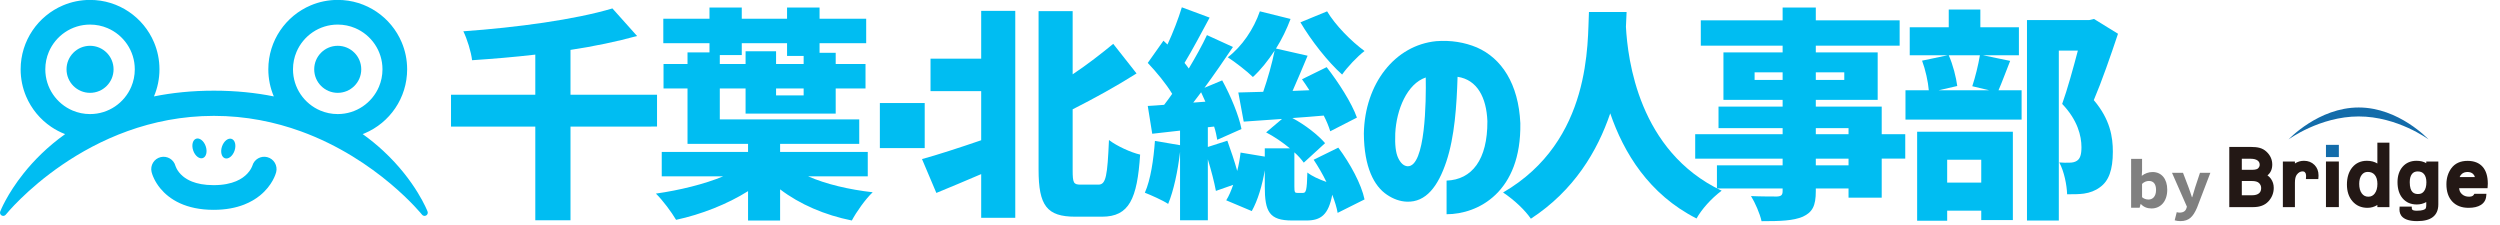 <?xml version="1.0" encoding="utf-8"?>
<!-- Generator: Adobe Illustrator 16.0.3, SVG Export Plug-In . SVG Version: 6.00 Build 0)  -->
<!DOCTYPE svg PUBLIC "-//W3C//DTD SVG 1.1//EN" "http://www.w3.org/Graphics/SVG/1.1/DTD/svg11.dtd">
<svg version="1.1" id="レイヤー_1" xmlns="http://www.w3.org/2000/svg" xmlns:xlink="http://www.w3.org/1999/xlink" x="0px"
	 y="0px" width="633.166px" height="57px" viewBox="0 0 633.166 57" enable-background="new 0 0 633.166 57" xml:space="preserve">
<g>
	<g>
		<g>
			<path fill="#231815" d="M574.272,44.416c0.798-0.637,1.215-1.566,1.215-2.742c0-1.268-0.506-2.375-1.5-3.287
				c-0.473-0.439-1.035-0.752-1.676-0.93c-0.609-0.168-1.396-0.25-2.4-0.25h-5.307v15.246h6.092c1.637,0,2.915-0.482,3.802-1.436
				c0.905-0.978,1.365-2.135,1.365-3.44c0-0.868-0.244-1.646-0.724-2.31C574.892,44.926,574.603,44.641,574.272,44.416
				 M571.897,42.633c-0.137,0.143-0.519,0.379-1.556,0.379h-2.565v-2.805h2.275c0.74,0,1.321,0.15,1.725,0.447
				c0.358,0.27,0.527,0.611,0.527,1.074C572.306,42.061,572.175,42.355,571.897,42.633 M567.776,45.842h2.522
				c0.858,0,1.467,0.165,1.812,0.492c0.383,0.361,0.566,0.784,0.566,1.296c0,0.586-0.177,1.021-0.546,1.327
				c-0.395,0.329-0.979,0.496-1.735,0.496h-2.619V45.842z"/>
			<path fill="#231815" d="M583.513,40.723c-0.848,0-1.611,0.229-2.286,0.684v-0.502h-3.054v11.55h3.054v-6.179
				c0-0.932,0.157-1.616,0.471-2.033c0.424-0.564,0.916-0.842,1.504-0.842c0.25,0,0.432,0.082,0.59,0.271
				c0.178,0.211,0.265,0.49,0.265,0.854c0,0.058-0.005,0.139-0.013,0.246l-0.033,0.586h3.136l0.039-0.512
				c0.016-0.205,0.021-0.343,0.021-0.429c0-1.071-0.349-1.967-1.038-2.655C585.476,41.072,584.581,40.723,583.513,40.723"/>
			<path fill="#231815" d="M602.108,41.408c-0.738-0.455-1.626-0.686-2.649-0.686c-1.542,0-2.794,0.566-3.712,1.684
				c-0.896,1.088-1.349,2.549-1.349,4.342c0,1.736,0.475,3.162,1.412,4.234c0.955,1.098,2.232,1.652,3.8,1.652
				c0.906,0,1.744-0.24,2.498-0.719v0.536h3.054V36.131h-3.054V41.408L602.108,41.408z M601.449,48.996
				c-0.411,0.553-0.944,0.822-1.626,0.822c-0.697,0-1.234-0.266-1.646-0.813c-0.443-0.586-0.668-1.407-0.668-2.438
				c0-0.955,0.209-1.717,0.629-2.269c0.389-0.51,0.89-0.76,1.535-0.76c0.767,0,1.349,0.25,1.773,0.759
				c0.447,0.534,0.672,1.301,0.672,2.278C602.118,47.589,601.895,48.402,601.449,48.996"/>
			<path fill="#231815" d="M614.49,41.33c-0.68-0.404-1.499-0.607-2.457-0.607c-1.466,0-2.65,0.506-3.528,1.506
				c-0.856,0.978-1.295,2.293-1.295,3.906c0,1.713,0.435,3.092,1.289,4.096c0.876,1.033,2.083,1.558,3.588,1.558
				c0.884,0,1.689-0.209,2.403-0.615v0.748c0,0.649-0.138,0.873-0.198,0.937c-0.176,0.19-0.69,0.511-2.182,0.511
				c-1.229,0-1.258-0.392-1.267-0.519l-0.036-0.516h-3.063l-0.039,0.719l-0.001,0.029c0,1.332,0.775,2.919,4.469,2.919
				c1.774,0,3.075-0.332,3.969-1.017c0.932-0.709,1.403-1.795,1.403-3.225V40.904h-3.056L614.49,41.33L614.49,41.33z
				 M613.927,48.421c-0.364,0.491-0.838,0.72-1.483,0.72c-0.994,0-2.134-0.34-2.134-2.994c0-0.908,0.189-1.608,0.56-2.082
				c0.346-0.439,0.823-0.651,1.467-0.651c0.692,0,1.214,0.222,1.588,0.674c0.398,0.479,0.6,1.181,0.6,2.082
				C614.521,47.137,614.321,47.896,613.927,48.421"/>
			<path fill="#231815" d="M628.776,42.254c-0.88-1.002-2.166-1.512-3.822-1.512c-1.813,0-3.195,0.631-4.114,1.874
				c-0.827,1.132-1.247,2.491-1.247,4.046c0,1.852,0.496,3.322,1.478,4.373c0.991,1.063,2.381,1.602,4.131,1.602
				c1.289,0,2.328-0.242,3.088-0.715c0.826-0.514,1.291-1.264,1.377-2.23l0.057-0.604h-3.047l-0.165,0.253
				c-0.077,0.117-0.312,0.479-1.155,0.479c-0.769,0-1.371-0.217-1.851-0.664c-0.427-0.396-0.65-0.887-0.688-1.497h7.189l0.037-0.513
				c0.025-0.303,0.034-0.513,0.034-0.644C630.076,44.665,629.64,43.236,628.776,42.254 M623.472,44.072
				c0.387-0.344,0.868-0.512,1.471-0.512c0.602,0,1.063,0.166,1.416,0.506c0.223,0.217,0.373,0.477,0.45,0.785h-3.865
				C623.059,44.543,623.233,44.284,623.472,44.072"/>
			<rect x="589.088" y="40.904" fill="#231815" width="3.266" height="11.549"/>
			<rect x="589.088" y="36.686" fill="#136CAA" width="3.266" height="3.096"/>
		</g>
		<path fill="#136CAA" d="M597.38,27.222c-10.19,0-17.768,8.088-17.768,8.088s7.916-5.817,17.768-5.817
			c9.853,0,17.689,5.817,17.689,5.817S607.571,27.222,597.38,27.222z"/>
	</g>
</g>
<g>
	<path fill="#808080" d="M542.216,51.682h-0.075l-0.248,0.93h-2.151V40.229h2.771v2.986l-0.077,1.316
		c0.79-0.604,1.718-0.961,2.738-0.961c2.291,0,3.716,1.766,3.716,4.475c0,3.033-1.749,4.752-3.979,4.752
		C543.81,52.797,542.929,52.439,542.216,51.682z M544.167,50.537c0.943,0,1.889-0.682,1.889-2.432c0-1.547-0.696-2.274-1.797-2.274
		c-0.604,0-1.237,0.231-1.748,0.743v3.373C542.976,50.336,543.501,50.537,544.167,50.537z"/>
	<path fill="#808080" d="M552.213,56c-0.57,0-1.021-0.077-1.438-0.201l0.525-2.074c0.155,0.063,0.434,0.125,0.682,0.125
		c1.021,0,1.532-0.418,1.748-1.053l0.14-0.449l-3.776-8.59h2.785l1.41,3.699c0.311,0.805,0.558,1.625,0.853,2.49h0.076l0.742-2.49
		l1.225-3.699h2.63l-3.391,8.868C555.433,54.887,554.412,56,552.213,56z"/>
</g>
<g>
	<g>
		<g>
			<circle fill="#00BDF2" cx="22.806" cy="17.557" r="5.957"/>
			<circle fill="#00BDF2" cx="85.536" cy="17.557" r="5.957"/>
			<path fill="#00BDF2" d="M108.288,53.568c-0.029-0.075-2.965-7.705-11.206-15.346c-1.55-1.438-3.288-2.875-5.229-4.261
				c0.177-0.067,0.354-0.135,0.528-0.209c3.159-1.336,5.837-3.562,7.731-6.365c1.896-2.802,3.006-6.202,3.004-9.831
				c0.002-2.419-0.49-4.739-1.383-6.844c-1.336-3.159-3.561-5.837-6.365-7.732c-2.802-1.896-6.201-3.005-9.832-3.003
				c-2.418-0.001-4.738,0.491-6.844,1.382c-3.158,1.337-5.836,3.562-7.732,6.366c-1.895,2.802-3.004,6.201-3.004,9.832
				c0,2.419,0.492,4.738,1.383,6.843c0.003,0.006,0.006,0.013,0.009,0.019c-4.563-0.921-9.604-1.455-15.176-1.455
				c-5.572,0-10.615,0.534-15.179,1.455c0.896-2.111,1.395-4.434,1.393-6.862c0.002-2.419-0.491-4.739-1.382-6.844
				c-1.337-3.159-3.562-5.837-6.366-7.732c-2.802-1.896-6.201-3.005-9.832-3.003c-2.418-0.001-4.738,0.491-6.844,1.382
				c-3.158,1.337-5.836,3.562-7.73,6.366c-1.896,2.802-3.006,6.201-3.005,9.832c0,2.419,0.492,4.738,1.383,6.843
				c1.336,3.159,3.562,5.838,6.366,7.732c1.088,0.736,2.268,1.353,3.515,1.832c-4.52,3.228-7.94,6.729-10.453,9.868
				c-4.303,5.374-5.96,9.678-5.983,9.734c-0.144,0.375,0.008,0.803,0.357,1.002c0.349,0.201,0.793,0.115,1.044-0.196l0.002-0.004
				c0.122-0.151,5.212-6.431,14.317-12.647c9.107-6.222,22.208-12.377,38.396-12.377c8.16,0,15.53,1.563,22.005,3.909
				c9.71,3.521,17.402,8.81,22.659,13.218c2.628,2.205,4.647,4.188,6.007,5.614c0.68,0.714,1.193,1.289,1.537,1.685
				c0.172,0.199,0.301,0.352,0.385,0.453c0.043,0.051,0.074,0.09,0.094,0.113l0.023,0.027l0.006,0.009
				c0.252,0.313,0.696,0.397,1.045,0.196C108.282,54.37,108.433,53.943,108.288,53.568z M75.094,13.147
				c0.858-2.03,2.3-3.767,4.109-4.989c1.812-1.222,3.976-1.932,6.333-1.933c1.574,0,3.057,0.317,4.41,0.89
				c2.029,0.857,3.768,2.298,4.989,4.109c1.222,1.813,1.933,3.976,1.934,6.334c-0.001,1.572-0.317,3.055-0.89,4.41
				c-0.857,2.029-2.299,3.766-4.109,4.988c-1.813,1.223-3.975,1.932-6.334,1.934c-1.572,0-3.055-0.317-4.409-0.89
				c-2.03-0.858-3.767-2.299-4.989-4.109c-1.222-1.812-1.932-3.976-1.933-6.333C74.205,15.984,74.522,14.501,75.094,13.147z
				 M13.408,23.891c-1.223-1.812-1.933-3.976-1.934-6.333c0.001-1.574,0.317-3.057,0.889-4.41c0.858-2.03,2.3-3.767,4.109-4.989
				c1.813-1.222,3.976-1.932,6.333-1.933c1.574,0,3.057,0.317,4.41,0.89c2.029,0.857,3.768,2.298,4.989,4.109
				c1.223,1.813,1.933,3.976,1.934,6.334c-0.001,1.572-0.317,3.055-0.89,4.41c-0.857,2.029-2.299,3.766-4.109,4.988
				c-1.813,1.223-3.975,1.932-6.334,1.934c-1.572,0-3.055-0.317-4.409-0.89C16.366,27.142,14.63,25.701,13.408,23.891z"/>
			
				<ellipse transform="matrix(0.945 -0.327 0.327 0.945 -9.513 18.552)" fill="#00BDF2" cx="50.509" cy="37.615" rx="1.675" ry="2.595"/>
			
				<ellipse transform="matrix(0.326 -0.945 0.945 0.326 3.416 80.02)" fill="#00BDF2" cx="57.834" cy="37.614" rx="2.597" ry="1.676"/>
			<path fill="#00BDF2" d="M67.702,39.803c-1.65-0.43-3.332,0.545-3.79,2.178h-0.003c-0.003,0.011-0.106,0.336-0.373,0.795
				c-0.201,0.347-0.492,0.768-0.903,1.203c-0.62,0.654-1.499,1.353-2.841,1.916s-3.168,0.994-5.703,0.996
				c-2.4-0.002-4.152-0.39-5.451-0.902c-0.976-0.389-1.701-0.848-2.268-1.311c-0.844-0.695-1.336-1.416-1.617-1.939
				c-0.139-0.26-0.223-0.469-0.266-0.588c-0.021-0.06-0.033-0.096-0.035-0.104l-0.002-0.002l-0.002,0.001
				c-0.424-1.643-2.084-2.65-3.741-2.259c-1.679,0.397-2.718,2.079-2.32,3.76c0.043,0.183,0.218,0.853,0.673,1.781
				c0.342,0.694,0.844,1.541,1.572,2.418c1.09,1.317,2.703,2.707,4.938,3.726c2.233,1.022,5.055,1.672,8.52,1.67
				c3.08,0.002,5.658-0.509,7.77-1.341c1.585-0.62,2.9-1.42,3.961-2.276c1.595-1.285,2.605-2.685,3.222-3.787
				c0.616-1.105,0.847-1.922,0.899-2.125C70.374,41.941,69.372,40.236,67.702,39.803z"/>
		</g>
	</g>
</g>
<g>
	<path fill="#00BDF2" d="M144.488,32.057V55.79h-8.914V32.057h-21.349v-8.062h21.349V13.832c-5.394,0.625-10.845,1.079-16.012,1.419
		c-0.227-2.101-1.306-5.508-2.214-7.325c13.57-0.965,28.275-2.952,37.757-5.791l6.246,6.983c-5.11,1.419-10.901,2.612-16.863,3.521
		v11.355h21.916v8.062H144.488z"/>
	<path fill="#00BDF2" d="M183.153,44.662h-15.557v-6.189h21.859v-2.044h-15.33V22.405h-6.075v-6.189h6.075v-2.952h5.564v-2.328
		h-11.696V4.747h11.696V1.908h8.176v2.839h11.469V1.908h8.233v2.839h11.81v6.188h-11.81v2.441h4.088v2.839h7.551v6.189h-7.551v6.359
		h-22.825v-6.359h-6.529v7.835h35.316v6.188h-20.043v2.044h22.2v6.189h-15.103c4.542,1.987,10.334,3.35,16.352,4.031
		c-1.817,1.703-4.145,4.996-5.28,7.153c-6.813-1.362-13.172-4.088-18.169-7.892v7.892h-8.119v-7.438
		c-5.224,3.293-11.867,5.905-18.226,7.268c-1.136-1.931-3.407-4.996-5.11-6.644C172.081,48.182,178.383,46.649,183.153,44.662z
		 M188.831,16.216v-3.236h7.722v3.236h6.984v-2.044h-4.202v-3.236h-11.469v3.009h-5.564v2.271H188.831z M203.536,24.165v-1.76
		h-6.984v1.76H203.536z"/>
	<path fill="#00BDF2" d="M234.196,26.095v11.413H222.84V26.095H234.196z"/>
	<path fill="#00BDF2" d="M257.134,2.76v52.406h-8.631V44.094c-3.975,1.703-7.892,3.351-11.355,4.77l-3.634-8.573
		c3.747-1.022,9.368-2.839,14.989-4.77V23.086h-12.832v-8.232h12.832V2.76H257.134z M263.038,2.816h8.631v16.011
		c3.747-2.498,7.381-5.337,10.276-7.722l5.905,7.495c-5.11,3.236-10.788,6.359-16.182,9.084v15.387c0,3.293,0.227,3.69,2.044,3.69
		h4.485c1.931,0,2.271-2.271,2.668-11.299c1.987,1.533,5.621,3.18,7.893,3.69c-0.738,11.242-2.782,15.728-9.652,15.728h-6.757
		c-7.211,0-9.312-2.782-9.312-11.924V2.816z"/>
	<path fill="#00BDF2" d="M292.505,35.69l6.359,1.079v-3.69l-7.041,0.795l-1.135-7.041c1.249-0.057,2.668-0.17,4.145-0.284
		c0.682-0.852,1.362-1.817,2.044-2.782c-1.533-2.555-4.031-5.564-6.188-7.835l3.974-5.621l1.022,0.965
		c1.419-3.066,2.782-6.586,3.634-9.425l7.04,2.612c-2.101,3.918-4.429,8.29-6.358,11.469c0.397,0.454,0.737,0.965,1.078,1.419
		c1.761-2.953,3.407-5.905,4.6-8.46l6.586,3.009c-2.214,3.293-4.713,6.927-7.211,10.333l4.485-1.874
		c2.158,3.917,4.259,8.97,4.883,12.321l-6.132,2.726c-0.17-0.966-0.397-2.158-0.795-3.351l-1.59,0.171v4.996l4.939-1.59
		c0.853,2.385,1.817,5.167,2.499,7.665c0.397-1.533,0.681-3.122,0.852-4.655l6.132,1.021v-2.101h6.359
		c-1.874-1.533-4.031-3.009-6.019-4.031l4.031-3.406c-3.521,0.227-6.813,0.454-9.709,0.681l-1.363-7.381l6.303-0.17
		c1.136-3.293,2.271-7.268,2.896-10.447c-1.703,2.611-3.577,4.939-5.507,6.7c-1.42-1.419-4.6-3.861-6.359-4.997
		c3.577-2.726,6.586-7.154,8.119-11.64l7.778,1.931c-0.965,2.555-2.214,5.167-3.69,7.495l8.006,1.817
		c-1.249,2.953-2.556,6.132-3.805,8.914l4.259-0.17c-0.625-0.965-1.249-1.93-1.874-2.782l6.246-3.066
		c3.009,3.861,6.359,9.084,7.665,12.775l-6.757,3.463c-0.341-1.135-0.908-2.555-1.646-3.975c-2.669,0.228-5.337,0.455-7.949,0.625
		c3.293,1.76,6.473,4.259,8.29,6.359l-5.395,4.939c-0.624-0.852-1.419-1.76-2.384-2.611v8.573c0,1.59,0.113,1.703,0.794,1.703h1.363
		c0.795,0,1.021-0.567,1.136-5.167c1.021,0.852,3.009,1.761,4.826,2.385c-0.966-1.987-2.102-3.918-3.236-5.621l6.245-3.065
		c3.01,4.031,5.849,9.255,6.644,13.115l-6.813,3.407c-0.228-1.363-0.738-2.953-1.363-4.6c-0.965,5.11-2.896,6.529-6.529,6.529
		h-3.634c-5.791,0-6.927-2.214-6.927-8.63v-4.088c-0.625,3.747-1.76,7.608-3.293,10.333l-6.473-2.725
		c0.681-1.079,1.249-2.441,1.76-3.918l-4.372,1.533c-0.397-2.158-1.192-5.224-2.044-8.006V55.79h-7.04V38.473
		c-0.568,4.94-1.646,9.88-3.01,13.173c-1.362-0.908-4.314-2.215-5.904-2.839C291.426,45.514,292.164,40.403,292.505,35.69z
		 M305.28,25.755c-0.341-0.795-0.738-1.59-1.079-2.385l-1.987,2.612L305.28,25.755z M345.593,12.923
		c-1.817,1.363-4.429,4.145-5.679,5.962c-3.634-3.236-7.892-8.687-10.561-13.229l6.757-2.782
		C338.211,6.394,342.186,10.425,345.593,12.923z"/>
	<path fill="#00BDF2" d="M369.154,19.452c-0.228,7.325-0.738,15.16-2.839,21.462c-2.101,6.303-5.167,10.334-9.993,10.164
		c-1.76-0.058-3.463-0.682-5.053-1.761c-3.236-2.157-5.792-6.927-5.849-15.5c0.228-12.662,7.893-22.371,18.34-23.393
		c3.69-0.284,7.153,0.284,10.276,1.59c6.246,2.725,10.561,9.198,11.015,19.19c0.284,17.488-10.73,23.052-18.68,23.052V45.74
		c6.416-0.227,10.391-5.28,10.334-15.046C376.479,24.733,374.15,20.19,369.154,19.452z M361.092,19.623
		c-4.713,1.59-7.438,8.12-7.722,14.195c-0.113,2.839,0.113,4.883,0.738,6.188c0.624,1.306,1.419,2.044,2.385,2.101
		C361.035,42.277,361.205,25.528,361.092,19.623z"/>
	<path fill="#00BDF2" d="M411.793,6.791c0.454,8.176,3.18,31.512,24.244,41.505c-2.669,1.987-5.11,4.769-6.359,7.04
		c-12.094-6.132-18.453-16.692-21.859-26.629c-3.236,9.539-9.142,19.532-20.1,26.686c-1.476-2.157-4.145-4.712-7.04-6.643
		c22.598-13.116,21.349-38.269,21.746-45.707h9.538L411.793,6.791z"/>
	<path fill="#00BDF2" d="M429.337,33.987h22.143v-1.533h-16.238v-5.45h16.238V25.3H436.49V13.264h14.989V11.56h-20.724V5.145h20.724
		V1.908h8.403v3.236h21.235v6.416h-21.235v1.704h15.671V25.3h-15.671v1.704h16.692v6.983h5.962v6.189h-5.962v9.879h-8.402v-2.328
		h-8.29v0.682c0,3.747-0.852,5.337-3.293,6.473c-2.441,1.022-5.564,1.136-10.447,1.136c-0.397-1.874-1.646-4.713-2.668-6.359
		c2.327,0.113,5.678,0.113,6.586,0.113c1.079-0.057,1.419-0.397,1.419-1.362v-0.682h-16.636V41.88h16.636v-1.703h-22.143V33.987z
		 M451.479,20.247v-1.93h-7.097v1.93H451.479z M467.094,20.247v-1.93h-7.211v1.93H467.094z M468.173,33.987v-1.533h-8.29v1.533
		H468.173z M459.883,40.177v1.703h8.29v-1.703H459.883z"/>
	<path fill="#00BDF2" d="M482.593,22.859h5.905c-0.171-2.157-0.852-5.224-1.703-7.495l6.473-1.363h-9.596V6.904h9.879V2.419h8.006
		v4.485h9.766v7.097h-9.084l6.87,1.419c-1.136,2.839-2.101,5.508-2.952,7.438h5.848v7.438h-29.411V22.859z M485.546,33.363h24.244
		v22.37h-8.006v-2.385h-8.631v2.556h-7.607V33.363z M503.771,22.859l-4.259-1.022c0.738-2.214,1.533-5.394,1.931-7.835h-7.893
		c1.079,2.385,1.874,5.621,2.158,7.779l-4.713,1.079H503.771z M493.153,46.252h8.631V40.46h-8.631V46.252z M513.366,5.087h15.728
		l1.249-0.284l6.076,3.747c-1.874,5.621-4.146,12.151-6.133,16.807c4.202,4.939,4.826,9.425,4.826,13.059
		c0,4.6-1.021,7.438-3.293,9.028c-1.136,0.852-2.498,1.362-4.031,1.589c-1.192,0.171-2.668,0.171-4.258,0.171
		c-0.058-2.271-0.738-5.791-1.987-8.063c1.021,0.057,1.816,0.113,2.555,0.057c0.682,0,1.362-0.113,1.874-0.454
		c0.852-0.511,1.192-1.59,1.192-3.464c0-2.839-0.966-6.87-4.883-10.958c1.306-3.634,2.839-9.198,3.974-13.513h-4.826v43.037h-8.063
		V5.087z"/>
</g>
</svg>
